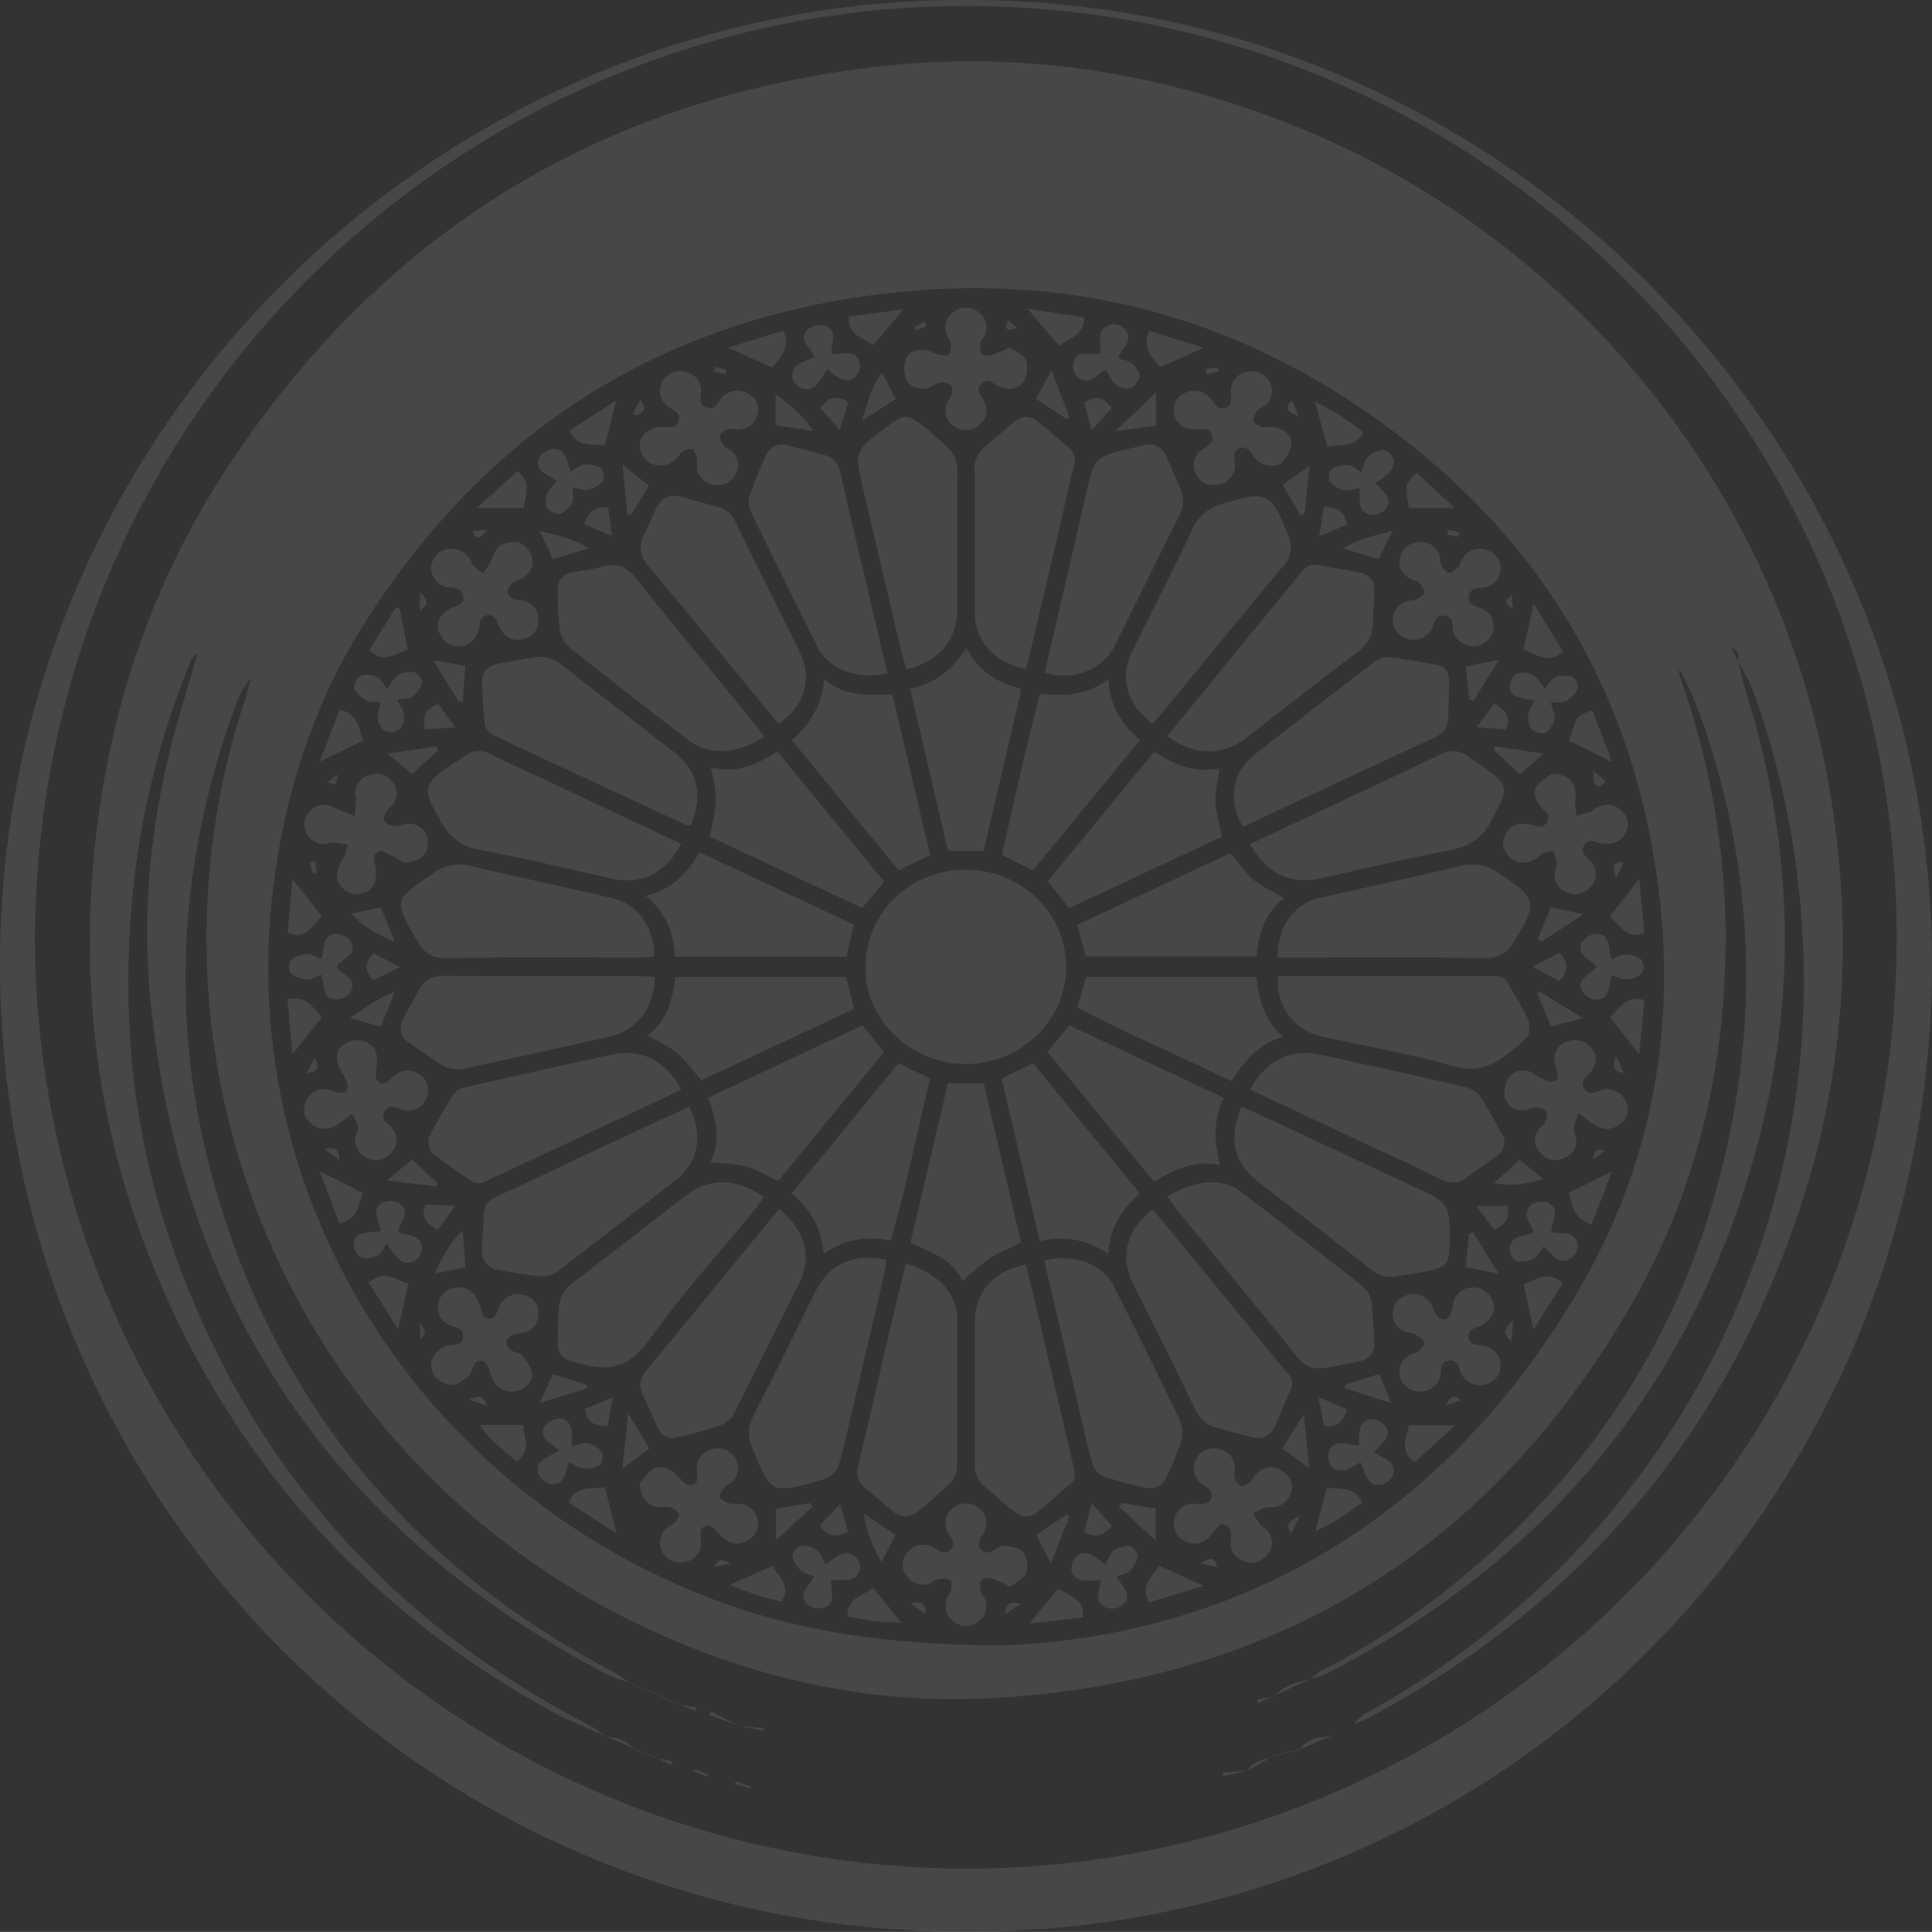 <svg xmlns="http://www.w3.org/2000/svg" xmlns:xlink="http://www.w3.org/1999/xlink" width="462.217" height="462.198" viewBox="0 0 462.217 462.198">
  <rect x="0" y="0" width="462.217" height="462.198" fill="#333333" stroke="none"/>
  <defs>
    <clipPath id="clip-path">
      <rect id="Rectangle_8" data-name="Rectangle 8" width="462.217" height="462.198" fill="#fff"/>
    </clipPath>
  </defs>
  <g id="Group_5398" data-name="Group 5398" opacity="0.1" style="mix-blend-mode: normal;isolation: isolate">
    <g id="Group_7" data-name="Group 7" clip-path="url(#clip-path)">
      <path id="Path_43" data-name="Path 43" d="M231.232,0C105.816-.5-.95,102.46.006,232.4c.924,125.95,101.3,229.637,230.71,229.8,131.7.161,230.433-105.914,231.491-229.548C463.3,104.749,358.346-.32,231.232,0M8.356,224.252C9.022,98.961,110.157,1.466,231.057,1.429S453.417,98.751,453.762,223.618c.351,126.509-102.256,223.023-221.82,223.433A223.07,223.07,0,0,1,8.356,224.252" transform="translate(0.002 0)" fill="#fff"/>
      <path id="Path_44" data-name="Path 44" d="M394.327,143.672a49.7,49.7,0,0,1,3.3,6.184,202.234,202.234,0,0,1,11.856,55.193c5.894,77.155-33.813,151.285-103.722,189.914a8.913,8.913,0,0,0-3.409,2.854c1.266-.528,2.587-.954,3.79-1.6,51.529-27.7,86.51-69.3,104.058-125.155,9.732-30.979,11.479-62.708,6.37-94.747A209.407,209.407,0,0,0,284.714,14.066C252.991,1.986,220.2-2.7,186.363,1.521,121.237,9.646,70.364,41.157,33.926,95.6,15.494,123.142,4.892,153.734,1.32,186.727c-3.678,33.986.257,67.042,12.749,98.867,18.766,47.806,50.946,83.99,95.823,108.866,4.38,2.428,9.106,4.235,13.675,6.325l-.084.1a25.366,25.366,0,0,0-3.309-2.44C71.168,373.117,37.206,334.6,19.288,282.371c-8.661-25.241-11.471-51.349-9.473-78.026a195.421,195.421,0,0,1,14.221-60.577,4.167,4.167,0,0,1,1.766-2.131c-1.594,5.405-3.238,10.8-4.775,16.217-6.206,21.857-8.769,44.246-6.531,66.761,7.283,73.261,43.9,127.01,109.1,161.221a47,47,0,0,0,5.88,2.182l-.075.09a48.4,48.4,0,0,0-4.271-2.844C77.3,360.048,45.064,321.727,30.074,269.752c-11.214-38.877-9.13-77.651,4.8-115.7a20.436,20.436,0,0,1,3.692-6.5c-.518,1.835-.973,3.692-1.566,5.5a181.917,181.917,0,0,0,93.026,220.3c27.623,13.5,56.917,20.12,87.542,18.152,66.355-4.261,116.826-35.285,150.47-92.739,16.774-28.646,23.912-60.061,23.268-93.179a188.56,188.56,0,0,0-10.71-57.9,5.4,5.4,0,0,1-.371-2.218c4.365,7.695,6.946,16.068,9.287,24.489a180.145,180.145,0,0,1,4.9,74.586c-7.375,51.16-31.919,92.4-73.086,123.693a178.723,178.723,0,0,1-26.844,16.89,15.873,15.873,0,0,0-2.51,2l-.082-.094A25.738,25.738,0,0,0,296,385.7c53.59-27.7,88.638-70.462,103.6-129.051,9.159-35.876,7.477-71.616-3.729-106.911-.636-2-.96-4.1-1.427-6.155q-.921-1.71-1.851-3.409a2.408,2.408,0,0,1,1.778,1.654,5.9,5.9,0,0,1-.039,1.849M219.064,378.951c-33.982.051-57.723-4.957-80.587-15.455C73.884,333.838,34.146,266.368,44.226,194.86c3.022-21.429,9.672-41.6,21.16-59.888,29.737-47.325,72.572-74.15,128.2-79.761,37.467-3.78,72.735,3.974,104.695,24.016,44.929,28.173,71.524,68.645,77.343,121.65,3.595,32.757-2.561,64.157-19.219,92.728C323.8,349.53,273.978,376.6,219.064,378.951" transform="translate(21.501 14.672)" fill="#fff"/>
      <path id="Path_45" data-name="Path 45" d="M0,4.055Q4.337,2.028,8.671,0l.084.1C5.446.551,2.422,1.613.1,4.161Z" transform="translate(304.717 401.699)" fill="#fff"/>
      <path id="Path_46" data-name="Path 46" d="M0,3.228Q3.933,1.613,7.864,0C4.857.208,1.888.546.106,3.338Z" transform="translate(310.687 415.357)" fill="#fff"/>
      <path id="Path_47" data-name="Path 47" d="M6.912,3.391.373,0Q.187.416,0,.836L6.92,3.4l-.008-.008" transform="translate(169.725 409.453)" fill="#fff"/>
      <path id="Path_48" data-name="Path 48" d="M6.771.106C4.457,1.2,1.454,1.015.014,3.737L0,3.756C2.208,2.5,4.414,1.242,6.639,0l.133.106" transform="translate(298.435 419.902)" fill="#fff"/>
      <path id="Path_49" data-name="Path 49" d="M6.836,3.018A9.193,9.193,0,0,0,0,.092L.08,0Q3.5,1.462,6.928,2.914l-.092.1" transform="translate(144.989 415.457)" fill="#fff"/>
      <path id="Path_50" data-name="Path 50" d="M6.843,3Q3.423,1.544,0,.09L.076,0Q3.5,1.453,6.93,2.9Z" transform="translate(150.908 402.69)" fill="#fff"/>
      <path id="Path_51" data-name="Path 51" d="M.006.006Q3,.618,5.988,1.231c.023-.206.045-.412.067-.62L0,0,.006.006" transform="translate(176.639 412.845)" fill="#fff"/>
      <path id="Path_52" data-name="Path 52" d="M5.929,0Q2.966.226,0,.455c.024.263.049.528.073.793L5.915.018,5.929,0" transform="translate(292.518 423.639)" fill="#fff"/>
      <path id="Path_53" data-name="Path 53" d="M3.931,1.248.526,0C.234.237.116.332,0,.428.126.522.243.667.385.705c1.152.31,2.31.6,3.466.9l.08-.355" transform="translate(175.735 426.231)" fill="#fff"/>
      <path id="Path_54" data-name="Path 54" d="M0,.559q1.6.605,3.205,1.213c.071-.188.143-.373.212-.561L.212,0C.141.186.071.373,0,.559" transform="translate(166.047 423.28)" fill="#fff"/>
      <path id="Path_55" data-name="Path 55" d="M.086,0,4.8,2.145l-.112.11Q2.344,1.176,0,.1L.086,0" transform="translate(157.75 405.593)" fill="#fff"/>
      <path id="Path_56" data-name="Path 56" d="M4.759,2.127Q2.382,1.111,0,.1L.09,0Q2.481,1.009,4.877,2.016Z" transform="translate(151.827 418.371)" fill="#fff"/>
      <path id="Path_57" data-name="Path 57" d="M5.719.124c-1.851.447-3.7.9-5.57,1.327L0,1.329Q2.78.644,5.6,0c.01.014.116.124.116.124" transform="translate(305.074 418.57)" fill="#fff"/>
      <path id="Path_58" data-name="Path 58" d="M.111,0Q2,.918,3.893,1.833c.1-.287.2-.575.3-.86Q2.1.535,0,.1C-.008.11.111,0,.111,0" transform="translate(156.594 420.387)" fill="#fff"/>
      <path id="Path_59" data-name="Path 59" d="M4.074.114,0,.834c.09.289.181.581.271.871Q2.118.851,3.972,0c.006.008.1.114.1.114" transform="translate(300.739 405.746)" fill="#fff"/>
      <path id="Path_60" data-name="Path 60" d="M.1,0Q1.988.807,3.87,1.617l.245-.86C2.747.536,1.377.314,0,.1-.008.112.1,0,.1,0" transform="translate(162.443 407.738)" fill="#fff"/>
      <path id="Path_61" data-name="Path 61" d="M23.85,0C11.466-.008.136,9.361,0,23.388c-.12,12.712,11.143,23.223,24.214,23.1,13.23-.122,23.955-10.69,23.814-23.461C47.884,10.113,37.2-.059,23.85,0" transform="translate(207.031 208.08)" fill="#fff"/>
      <path id="Path_62" data-name="Path 62" d="M.005,22.291H4.617c14.945,0,29.892-.106,44.835.084a7.255,7.255,0,0,0,7.069-3.894c5.764-9.3,5.476-10.513-3.7-16.413A10.933,10.933,0,0,0,43.7.348C32.5,3.024,21.236,5.442,10.008,8.013c-6.1,1.4-10.172,6.955-10,14.278" transform="translate(305.691 206.822)" fill="#fff"/>
      <path id="Path_63" data-name="Path 63" d="M11.571,60.433C19.729,58.3,23.68,53.327,23.689,45.7c.012-10.725-.086-21.449.061-32.17a7.9,7.9,0,0,0-2.934-6.779c-1.629-1.34-3.1-2.877-4.749-4.186-4.3-3.4-5.069-3.387-9.3-.175-7.7,5.85-7.707,5.852-5.5,15.257q4.5,19.2,9.024,38.394c.33,1.4.8,2.765,1.28,4.388" transform="translate(205.327 99.74)" fill="#fff"/>
      <path id="Path_64" data-name="Path 64" d="M60.621,22.061C60.68,15.031,56.5,9.39,50.51,8.024,39.268,5.459,27.995,3.03,16.779.357a10.562,10.562,0,0,0-9.108,1.76C-1.75,8.609-1.912,8.266,4.028,18.5c1.521,2.616,3.313,3.921,6.584,3.882,15.284-.179,30.571-.075,45.857-.09,1.287,0,2.573-.137,4.153-.226" transform="translate(95.935 206.818)" fill="#fff"/>
      <path id="Path_65" data-name="Path 65" d="M11.6,0C10.042,6.471,8.533,12.623,7.089,18.788c-2.263,9.67-4.367,19.38-6.8,29.005C-.369,50.4.045,52.179,2.045,53.8c2.147,1.743,4.19,3.615,6.347,5.344a4.543,4.543,0,0,0,6.253.022A98.311,98.311,0,0,0,22.628,52,6.3,6.3,0,0,0,23.853,48c.1-11.734.132-23.47.028-35.2C23.831,7.116,18.846,1.886,11.6,0" transform="translate(205.107 302.328)" fill="#fff"/>
      <path id="Path_66" data-name="Path 66" d="M0,54.544c6.7,2.11,13.789-.7,16.69-6.522,5.077-10.176,10.056-20.4,15.188-30.551,1.187-2.347,1.582-4.539.483-6.969-1.136-2.514-2.149-5.085-3.317-7.583A4.467,4.467,0,0,0,23.474.183c-.632.153-1.264.3-1.9.44C11.74,2.787,11.823,2.805,9.648,12.416,6.635,25.722,3.48,39,.4,52.289c-.175.754-.269,1.529-.4,2.255" transform="translate(250.034 106.391)" fill="#fff"/>
      <path id="Path_67" data-name="Path 67" d="M12.258,0C4.6,1.372.012,6.612,0,13.72c-.016,11.246.08,22.5.006,33.739a6.526,6.526,0,0,0,2.286,5.584c2.379,1.97,4.667,4.053,7.069,6a4.249,4.249,0,0,0,5.817.018c2.634-2.169,5.173-4.455,7.758-6.681,1.541-1.329.979-2.879.6-4.492-2.5-10.616-4.95-21.247-7.44-31.868C14.841,10.661,13.534,5.317,12.258,0" transform="translate(233.201 302.554)" fill="#fff"/>
      <path id="Path_68" data-name="Path 68" d="M6.306,0c-6.335,4.948-7.9,11.406-4.679,17.891C6.54,27.786,11.544,37.64,16.321,47.6c1.154,2.406,2.644,3.994,5.169,4.671,2.822.756,5.627,1.582,8.47,2.259,2.506.6,4.522-.161,5.619-2.628,1.317-2.965,2.51-5.986,3.851-8.94.985-2.171-.6-3.338-1.688-4.669Q26.942,25.072,16.1,11.887C12.906,8,9.7,4.123,6.306,0" transform="translate(269.455 289.275)" fill="#fff"/>
      <path id="Path_69" data-name="Path 69" d="M33.136,54.506c6.1-4.221,8.033-10.865,5-17.051C33.053,27.1,27.864,16.8,22.805,6.435a6.221,6.221,0,0,0-4.141-3.754C15.684,1.909,12.727,1.043,9.752.245,6.735-.564,4.729.663,3.511,3.42,2.659,5.351,1.9,7.333.922,9.194c-1.558,2.958-1.119,5.2,1.146,7.868,9.568,11.277,18.852,22.8,28.249,34.223.913,1.111,1.894,2.167,2.82,3.221" transform="translate(153.244 118.626)" fill="#fff"/>
      <path id="Path_70" data-name="Path 70" d="M12.364,60.24c2.722-11.516,5.379-22.715,8.013-33.921,1.113-4.74,2-9.542,3.334-14.221a4.359,4.359,0,0,0-1.568-5.109c-2.231-1.886-4.426-3.815-6.675-5.68-2.017-1.674-4.123-1.79-6.174-.065C6.935,3.229,4.651,5.3,2.278,7.268A6.508,6.508,0,0,0,0,12.844c.084,11.375,0,22.75.051,34.123C.082,53.65,4.865,58.933,12.364,60.24" transform="translate(233.158 99.782)" fill="#fff"/>
      <path id="Path_71" data-name="Path 71" d="M49.416,41.027C48.279,39.55,47.328,38.245,46.309,37,37.138,25.792,27.871,14.662,18.839,3.35,16.633.587,14.429-.63,10.957.318c-2.5.683-5.107.94-7.644,1.495A3.773,3.773,0,0,0,0,5.966a79.9,79.9,0,0,0,.51,9.726,7.659,7.659,0,0,0,2.653,4.322Q17.1,31.106,31.276,41.9c4.908,3.76,11.728,3.474,18.14-.875" transform="translate(133.449 135.182)" fill="#fff"/>
      <path id="Path_72" data-name="Path 72" d="M0,41.007c6.484,4.812,13.212,4.861,19.086.318,8.755-6.769,17.422-13.661,26.283-20.291,2.451-1.835,3.774-3.858,3.835-6.855.053-2.6.261-5.2.334-7.8a4.041,4.041,0,0,0-3.556-4.51C42.633,1.224,39.253.729,35.9.078,33.444-.4,32.412,1.4,31.2,2.878Q20.354,16.093,9.554,29.342,4.786,35.172,0,41.007" transform="translate(279.256 135.081)" fill="#fff"/>
      <path id="Path_73" data-name="Path 73" d="M33.183,54.714c-1.507-6.449-2.932-12.592-4.375-18.729-2.269-9.65-4.659-19.274-6.755-28.96-.563-2.61-1.8-4.015-4.231-4.643C14.992,1.65,12.179.855,9.339.172A4.187,4.187,0,0,0,4.107,2.658,93.519,93.519,0,0,0,.133,12.583a6.246,6.246,0,0,0,.689,4.1Q8.6,32.689,16.591,48.592c2.571,5.1,9.442,7.7,16.592,6.123" transform="translate(179.115 106.384)" fill="#fff"/>
      <path id="Path_74" data-name="Path 74" d="M32.976.522c-7.927-1.743-13.76.9-17.112,7.642-4.85,9.754-9.6,19.561-14.6,29.238-1.48,2.867-1.745,5.446-.336,8.292.575,1.162.954,2.42,1.474,3.611,2.669,6.1,4.017,6.743,10.531,5.079,8.082-2.063,8.084-2.061,10-10.217Q27.515,24.7,32.079,5.234c.365-1.558.6-3.144.9-4.712" transform="translate(179.157 300.935)" fill="#fff"/>
      <path id="Path_75" data-name="Path 75" d="M49.595,0c-6.588,3.044-13.21,6.074-19.8,9.161-8.68,4.064-17.3,8.251-26.026,12.209C1.54,22.379.464,23.675.437,26.1.411,28.7.068,31.285,0,33.88c-.071,2.779,1.183,4.7,4.051,5.191,3.517.605,7.036,1.3,10.582,1.556a6.52,6.52,0,0,0,3.886-1.56Q32.676,28.274,46.7,17.3c5.122-4.008,6.292-10.857,2.9-17.3" transform="translate(115.286 264.775)" fill="#fff"/>
      <path id="Path_76" data-name="Path 76" d="M49.306,3.546C42.83-1.13,36.2-1.132,30.525,3.246,21.65,10.095,12.852,17.043,3.9,23.786A8.288,8.288,0,0,0,.2,30.732c-.037,2.6-.145,5.2-.2,7.793a3.886,3.886,0,0,0,3.27,4.2c.469.12.915.332,1.38.473,6.859,2.045,12.223,1.574,17.074-5.277,7.68-10.845,16.7-20.742,25.139-31.05.805-.985,1.509-2.053,2.441-3.329" transform="translate(133.435 282.865)" fill="#fff"/>
      <path id="Path_77" data-name="Path 77" d="M0,3.454C1.005,4.816,1.8,6,2.7,7.1c9.377,11.452,18.86,22.823,28.092,34.39,2.014,2.526,4.1,3.421,7.1,2.846,2.551-.491,5.124-.877,7.664-1.413s4.08-2.039,3.937-4.765c-.175-3.4-.326-6.822-.8-10.19a5.418,5.418,0,0,0-1.99-3.087C36.987,17.229,27.25,9.614,17.418,2.125,13.128-1.141,6.074-.6,0,3.454" transform="translate(279.309 282.872)" fill="#fff"/>
      <path id="Path_78" data-name="Path 78" d="M1.74,0c-3.258,7.417-1.9,13.383,3.754,17.781,8.979,6.985,18.038,13.869,26.95,20.939a7.719,7.719,0,0,0,6.736,1.77c2.545-.493,5.162-.675,7.666-1.317,4.055-1.04,4.437-1.66,4.608-5.654.014-.324.01-.65.012-.975.088-9.424.084-9.413-8.463-13.408Q24.469,10.473,5.944,1.79C4.643,1.183,3.3.661,1.74,0" transform="translate(295.307 264.8)" fill="#fff"/>
      <path id="Path_79" data-name="Path 79" d="M0,22.221c3.882,7.124,9.815,9.819,16.862,8.227,10.3-2.328,20.576-4.789,30.944-6.765,4.526-.862,7.656-2.738,9.795-6.875C62,8.292,62.543,8.579,54.479,2.86c-.8-.565-1.666-1.026-2.436-1.617-2.2-1.688-4.322-1.515-6.792-.33C33.385,6.6,21.445,12.137,9.532,17.73,6.465,19.169,3.4,20.619,0,22.221" transform="translate(299.086 179.708)" fill="#fff"/>
      <path id="Path_80" data-name="Path 80" d="M2.188,40.562C7.44,38.1,12.715,35.608,18,33.143,27.864,28.541,37.707,23.9,47.62,19.4c2.343-1.064,3.674-2.469,3.676-5.107,0-2.761.157-5.523.22-8.284.053-2.216-.832-3.843-3.138-4.253C44.55,1.077,40.715.337,36.849.009a6.462,6.462,0,0,0-3.882,1.582Q18.822,12.4,4.816,23.393C-.473,27.567-1.492,34.385,2.188,40.562" transform="translate(295.195 157.256)" fill="#fff"/>
      <path id="Path_81" data-name="Path 81" d="M33.249,0C31.192,2.5,29.341,4.742,27.5,6.991,18.938,17.42,10.44,27.9,1.781,38.243c-1.8,2.151-2.388,4.023-1.054,6.567,1.278,2.436,2.257,5.028,3.446,7.513a3.942,3.942,0,0,0,4.818,2.341,105.619,105.619,0,0,0,10.741-3.087,6.276,6.276,0,0,0,2.914-2.991q7.93-15.649,15.634-31.415C41.122,11.359,39.346,5.1,33.249,0" transform="translate(153.178 289.189)" fill="#fff"/>
      <path id="Path_82" data-name="Path 82" d="M0,.56Q4.171,18.335,8.345,36.12c1.005,4.271,1.906,8.574,3.109,12.79A5.125,5.125,0,0,0,13.9,52.078a90.978,90.978,0,0,0,10.3,2.838c2.392.565,4.133-.516,5.111-2.714a65.485,65.485,0,0,0,3.513-8.549,7.819,7.819,0,0,0-.463-5.081Q24.668,22.519,16.609,6.644C13.893,1.279,7-1.2,0,.56" transform="translate(249.822 301.02)" fill="#fff"/>
      <path id="Path_83" data-name="Path 83" d="M60.52,8.829c-3.452-6.808-9.5-9.929-16.3-8.482C32.467,2.853,20.745,5.518,9.026,8.185a4.885,4.885,0,0,0-2.9,1.543A94.4,94.4,0,0,0,.148,20.3a4.187,4.187,0,0,0,1.026,3.815,95.975,95.975,0,0,0,9.53,6.722,3.322,3.322,0,0,0,2.712,0C29.021,23.6,44.594,16.29,60.52,8.829" transform="translate(102.454 251.905)" fill="#fff"/>
      <path id="Path_84" data-name="Path 84" d="M6.334,54.368c.928-1.032,1.919-2.055,2.822-3.154,9.5-11.542,18.917-23.149,28.524-34.6A6.124,6.124,0,0,0,38.87,9.635c-4.1-10.716-5.111-11.163-16.058-7.727a10.426,10.426,0,0,0-6.951,6.029C11.227,17.778,6.218,27.44,1.418,37.2-1.6,43.348.276,50.009,6.334,54.368" transform="translate(269.386 118.742)" fill="#fff"/>
      <path id="Path_85" data-name="Path 85" d="M60.781.291c-1.688-.077-3.128-.2-4.569-.2C41.085.077,25.959.185,10.836,0,7.652-.038,5.58.837,4.188,3.649,3.107,5.83,1.8,7.9.7,10.071c-1.158,2.3-.991,4.4,1.331,5.974,2.818,1.914,5.527,4.029,8.5,5.666a7.258,7.258,0,0,0,4.626.491c11.6-2.455,23.174-5.032,34.739-7.658,6.565-1.49,10.633-6.7,10.886-14.254" transform="translate(95.899 233.445)" fill="#fff"/>
      <path id="Path_86" data-name="Path 86" d="M60.539,22.182c-9.7-4.563-19.092-8.981-28.483-13.4-5.585-2.624-11.22-5.144-16.737-7.9-2.473-1.236-4.606-1.248-6.781.428-.64.5-1.346.907-2.027,1.354-8,5.244-8.1,6.29-3.166,14.676a12.214,12.214,0,0,0,9.085,6.3c10.523,1.994,20.95,4.5,31.4,6.857,7.05,1.59,13.073-1.207,16.707-8.317" transform="translate(102.421 179.688)" fill="#fff"/>
      <path id="Path_87" data-name="Path 87" d="M49.876,40.3c3.091-6.942,1.7-13.094-3.919-17.473C37.114,15.933,28.192,9.143,19.4,2.18A8.489,8.489,0,0,0,12.232.146c-2.716.491-5.44.928-8.154,1.421C1.515,2.032-.073,3.5,0,6.193.1,9.6.257,13.011.688,16.383a3.868,3.868,0,0,0,2.049,2.4q23.136,10.872,46.35,21.571c.128.059.32-.018.789-.057" transform="translate(115.355 157.134)" fill="#fff"/>
      <path id="Path_88" data-name="Path 88" d="M0,8.794c8.276,3.892,16.2,7.63,24.138,11.35,7.065,3.313,14.211,6.469,21.174,9.984,2.561,1.291,4.512,1.17,6.679-.489,2.318-1.776,4.771-3.374,7.112-5.126a3.637,3.637,0,0,0,1.038-5.169c-1.662-2.981-3.217-6.035-5.124-8.851a6.257,6.257,0,0,0-3.5-2.3C39.8,5.482,28.063,2.836,16.3.344,9.481-1.1,3.429,2.047,0,8.794" transform="translate(299.135 251.904)" fill="#fff"/>
      <path id="Path_89" data-name="Path 89" d="M.074.005A13.123,13.123,0,0,0,10.566,14.471c10.447,2.355,21.066,4.09,31.327,7.065C49.882,23.85,54.41,19.154,59.356,14.9c.848-.732,1.032-3.172.5-4.38-1.354-3.1-3.305-5.937-4.965-8.908C53.9-.166,52.259,0,50.636.005q-8.285,0-16.57,0L4.822.005H.074" transform="translate(305.777 233.52)" fill="#fff"/>
      <path id="Path_90" data-name="Path 90" d="M48.036,24.96c.648-2.822,1.154-5.026,1.758-7.658C37.566,11.571,25.407,5.868,12.89,0,9.991,4.983,6.408,8.89,0,10.386c4.836,4.041,6.7,8.932,7,14.574Z" transform="translate(154.484 203.903)" fill="#fff"/>
      <path id="Path_91" data-name="Path 91" d="M36.618,0,0,17.149c.685,2.653,1.285,4.977,1.951,7.564H42.819c.593-5.24,1.823-10.278,6.669-13.942C46.733,9.173,44.2,8.115,42.2,6.427,40.14,4.685,38.6,2.33,36.618,0" transform="translate(257.762 204.086)" fill="#fff"/>
      <path id="Path_92" data-name="Path 92" d="M9.049,48.505h8.516c2.993-12.788,5.98-25.543,9.075-38.761C20.772,8.343,16.415,5.434,13.432,0,10.115,5.22,5.966,8.374,0,9.752,3.046,22.795,6.017,35.523,9.049,48.505" transform="translate(217.753 155.065)" fill="#fff"/>
      <path id="Path_93" data-name="Path 93" d="M33.052,14.541C28.481,10.667,25.825,6.327,25.447,0,20.354,3.855,15.073,4.1,9.1,3.484,5.782,16.252,2.9,28.979,0,42.019c2.428,1.229,4.685,2.371,7.405,3.745,8.447-10.284,16.855-20.521,25.647-31.223" transform="translate(239.701 162.495)" fill="#fff"/>
      <path id="Path_94" data-name="Path 94" d="M.257,3.77C1.9,11.271,1.9,11.271,0,20.377L36.439,37.45c1.813-2.143,3.364-3.978,5.305-6.276C33.256,20.831,24.76,10.476,16.162,0,11.214,3.209,6.4,5.413.257,3.77" transform="translate(169.808 179.783)" fill="#fff"/>
      <path id="Path_95" data-name="Path 95" d="M26.475,38.123C23.484,25.331,20.536,12.727,17.559,0H8.981C6.019,12.619,3.032,25.337,0,38.249c5.256,2.19,10.358,4.108,12.488,9.161a70.214,70.214,0,0,1,6.394-5.485c2.124-1.429,4.6-2.337,7.593-3.8" transform="translate(217.802 259.171)" fill="#fff"/>
      <path id="Path_96" data-name="Path 96" d="M0,31.16c4.514,3.866,7.142,8.235,7.627,14.5a19.219,19.219,0,0,1,16.079-3.189c3.707-12.943,6.264-25.9,9.408-38.808L25.568,0C17.082,10.343,8.757,20.489,0,31.16" transform="translate(189.41 254.363)" fill="#fff"/>
      <path id="Path_97" data-name="Path 97" d="M25.519,45.755c2.622-1.258,4.92-2.359,7.566-3.627-3-12.763-5.956-25.362-9.022-38.417C18.5,3.78,12.869,4.4,7.744,0A21.09,21.09,0,0,1,0,14.613L25.519,45.755" transform="translate(189.443 162.45)" fill="#fff"/>
      <path id="Path_98" data-name="Path 98" d="M49.247,14.4C44.6,10.4,43.461,5.326,42.815,0H2.1C1.472,2.208.82,4.494,0,7.36,11.815,13.573,24.2,18.772,36.841,24.94c3.03-4.571,6.382-8.953,12.407-10.543" transform="translate(257.739 233.707)" fill="#fff"/>
      <path id="Path_99" data-name="Path 99" d="M5.238,0C3.4,2.22,1.864,4.082,0,6.335,8.425,16.617,16.825,26.87,25.488,37.44c4.793-2.942,9.605-5.25,15.8-4.037-1.441-5.617-1.753-10.68.926-16.032L5.238,0" transform="translate(250.607 245.312)" fill="#fff"/>
      <path id="Path_100" data-name="Path 100" d="M16.811,37.21c8.408-10.233,16.76-20.4,25.29-30.783L36.973,0,0,17.3c2.037,5.16,3.115,10.213.563,15.5,3.093.324,5.866.292,8.449.975,2.475.654,4.753,2.051,7.8,3.431" transform="translate(169.384 245.302)" fill="#fff"/>
      <path id="Path_101" data-name="Path 101" d="M25.523,0C17,10.374,8.58,20.611,0,31.05c1.711,2.131,3.295,4.1,5.154,6.418l36.557-17.11c-.6-2.975-1.454-5.613-1.57-8.286-.11-2.5.567-5.036.952-7.988-5.782.985-10.7-.738-15.571-4.084" transform="translate(250.658 179.791)" fill="#fff"/>
      <path id="Path_102" data-name="Path 102" d="M49.469,7.636,47.6,0H6.714C6.066,5.309,4.885,10.376,0,13.989c2.667,1.541,5.2,2.6,7.2,4.276,2.072,1.733,3.639,4.074,5.711,6.477L49.469,7.636" transform="translate(154.863 233.725)" fill="#fff"/>
      <path id="Path_103" data-name="Path 103" d="M9.122,42.558c6.227-1.458,11.187-.283,16.421,2.95.343-6.161,3.142-10.582,7.536-14.368C24.462,20.638,16.123,10.472,7.534,0,5.05,1.207,2.769,2.314,0,3.658c3.013,12.851,6.007,25.608,9.122,38.9" transform="translate(239.624 254.377)" fill="#fff"/>
      <path id="Path_104" data-name="Path 104" d="M0,8.455c.051,3.242,1.811,5.234,4.237,5.6.948.141,2-.2,2.9.049a3.732,3.732,0,0,1,2.143,1.531c.23.418-.351,1.484-.826,2.041-.506.589-1.393.836-1.978,1.378a4.606,4.606,0,0,0-1.107,5.729,4.783,4.783,0,0,0,4.908,2.51,4.732,4.732,0,0,0,4.337-3.98c.328-1.749-1.095-4.463,1.619-4.865,1.1-.163,2.522,1.994,3.827,3.056A4.72,4.72,0,0,0,25.916,22a4.359,4.359,0,0,0,2.239-4.963,4.679,4.679,0,0,0-4.5-3.776c-.638-.065-1.36.214-1.929.01a5.631,5.631,0,0,1-2.642-1.523c-.249-.334.612-1.635,1.152-2.359.363-.487,1.109-.667,1.582-1.095a4.413,4.413,0,0,0,1.05-5.733A4.514,4.514,0,0,0,17.989.065a4.824,4.824,0,0,0-4.322,4.013c-.355,1.731,1.15,4.469-1.633,4.828-1.119.145-2.489-2.053-3.823-3.083C6.549,4.543,4.579,3.962,2.8,5.261A16.045,16.045,0,0,0,0,8.455" transform="translate(153.073 346.481)" fill="#fff"/>
      <path id="Path_105" data-name="Path 105" d="M24.159,20.317a4.464,4.464,0,0,0-3.066-4.494c-1.338-.549-3.048-.791-2.926-2.7.12-1.878,1.672-2.118,3.205-2.265A4.617,4.617,0,0,0,25.8,6.465c.269-2.018-1.393-4.049-3.521-4.655-2.53-.72-4.52.19-6,2.775C16.04,5,16.022,5.611,15.7,5.9c-.663.6-1.507,1.482-2.2,1.419s-1.458-1.05-1.876-1.806c-.369-.665-.167-1.623-.449-2.363A4.619,4.619,0,0,0,6.227.008,4.519,4.519,0,0,0,1.853,3.284C1.089,5.6,2,7.425,3.994,8.691c.677.428,1.617.5,2.188,1.017.634.569,1.441,1.529,1.335,2.184-.112.7-1.121,1.4-1.894,1.8-.679.357-1.623.173-2.357.465A4.629,4.629,0,0,0,0,18.562,4.521,4.521,0,0,0,3.2,23a4.831,4.831,0,0,0,5.674-1.582c1.187-1.315.811-4.31,3.643-3.813,2.449.43,1.45,2.928,2.171,4.416a5.1,5.1,0,0,0,5.66,2.748,4.817,4.817,0,0,0,3.811-4.451" transform="translate(333.211 129.706)" fill="#fff"/>
      <path id="Path_106" data-name="Path 106" d="M18.782.006a4.819,4.819,0,0,0-4.327,3.725,10.473,10.473,0,0,1-.671,2.793c-.822,1.362-2.122,1.588-3.166.249C9.835,5.768,9.517,4.4,8.724,3.4A4.667,4.667,0,0,0,2.995,2.039,4.332,4.332,0,0,0,.018,6.6a4.411,4.411,0,0,0,3.5,4.176A6.446,6.446,0,0,1,5.4,11.2c.838.561,1.847,1.252,2.131,2.1.161.487-.891,1.5-1.558,2.092-.451.4-1.219.42-1.78.728a4.405,4.405,0,0,0-2.414,5.305,4.588,4.588,0,0,0,4.269,3.462,4.749,4.749,0,0,0,5.093-2.971c.683-1.507-.212-3.988,2.218-4.38,2.528-.406,2.333,2.214,3.279,3.554a5.018,5.018,0,0,0,5.984,1.98A4.52,4.52,0,0,0,25.787,18.6c-.049-2.361-1.454-3.837-3.682-4.608-1.4-.485-3.627.271-3.915-2.031-.279-2.237,1.91-2.228,3.223-3.009C23.83,7.523,24.7,5.513,23.95,3.28A5.253,5.253,0,0,0,18.782.006" transform="translate(333.203 307.998)" fill="#fff"/>
      <path id="Path_107" data-name="Path 107" d="M11.159,18.057c2.522.449,2.681,1.9,2.447,3.721a4.519,4.519,0,0,0,3.344,5.26c2.324.809,4.176-.063,5.6-1.866a4.319,4.319,0,0,0-.477-5.793c-.434-.469-1.132-.71-1.517-1.2A29.531,29.531,0,0,1,18.88,15.52c1.074-.485,2.131-1.024,3.234-1.429a5.969,5.969,0,0,1,1.456-.014,4.8,4.8,0,0,0,4.52-3.821c.591-2.176-.538-3.794-2.328-4.912a4.711,4.711,0,0,0-5.882.542c-.728.6-1.081,1.649-1.794,2.283-.536.477-1.6,1.044-2.023.816a3.923,3.923,0,0,1-1.615-2.131c-.228-.705.265-1.615.155-2.394A4.9,4.9,0,0,0,10.571.112,4.8,4.8,0,0,0,5.256,2.655,4.574,4.574,0,0,0,6.5,8.394c.612.528,1.5.812,1.945,1.433a2.77,2.77,0,0,1,.493,2.18,2.685,2.685,0,0,1-1.809,1.231c-.932.2-1.963-.1-2.916.043A4.466,4.466,0,0,0,.128,16.909a4.413,4.413,0,0,0,2.1,5.04A4.616,4.616,0,0,0,8.1,21.484a34.683,34.683,0,0,0,3.06-3.427" transform="translate(280.867 346.504)" fill="#fff"/>
      <path id="Path_108" data-name="Path 108" d="M25.812,19.963c1.395-1.182,3.291-2.049,3.8-3.429a5.666,5.666,0,0,0-.742-4.846c-.942-1.093-3.079-1.419-4.732-1.541-.971-.071-1.978,1.04-3.042,1.387a1.979,1.979,0,0,1-2.653-2.638c.287-.913.983-1.69,1.321-2.593a4.338,4.338,0,0,0-1.562-5.2A4.8,4.8,0,0,0,12.333.914a4.692,4.692,0,0,0-1.894,5.142c.336,1.735,3.011,3.287.814,5.185-1.821,1.572-3.2-.72-4.816-1.134a4.839,4.839,0,0,0-5.56,2A4.109,4.109,0,0,0,.83,17.117a4.737,4.737,0,0,0,5.505,2.108c.763-.21,1.4-.952,2.159-1.066a4.84,4.84,0,0,1,2.971.267c.41.243.243,1.69.1,2.555-.1.6-.707,1.1-.911,1.7-.752,2.22-.416,4.214,1.6,5.619a4.7,4.7,0,0,0,5.894-.075A4.337,4.337,0,0,0,19.627,22.6c-.251-.593-.85-1.1-.932-1.692-.12-.869-.239-2.084.239-2.587a3.03,3.03,0,0,1,2.551-.336,32.229,32.229,0,0,1,4.328,1.976" transform="translate(215.913 359.681)" fill="#fff"/>
      <path id="Path_109" data-name="Path 109" d="M23.808,21.164c3.527.094,5.538-1.639,5.741-4.259a4.481,4.481,0,0,0-4.7-5c-1.109,0-2.229.616-3.324.563a3.606,3.606,0,0,1-2.369-1.144c-.31-.375.031-1.494.359-2.133A17.115,17.115,0,0,1,21.1,7.359,4.2,4.2,0,0,0,20.77,1.6c-1.615-1.79-3.682-1.943-5.8-1.117-2.07.807-2.8,2.555-2.8,4.663,0,.312.241.632.22.938-.09,1.335-.234,2.669-.359,4-1.256-.481-2.522-.936-3.76-1.456a19.19,19.19,0,0,0-2.163-1.07,4.862,4.862,0,0,0-6.08,4.033A4.757,4.757,0,0,0,4.6,16.819c.779.037,1.586-.432,2.363-.387a28.546,28.546,0,0,1,3.46.6,14.2,14.2,0,0,1-1.174,3.336c-2.106,3.168-1.943,5.884.661,7.556,2.292,1.472,5.554.932,6.755-1.521a7.743,7.743,0,0,0,.308-4.571c-.271-1.4-.656-2.753.865-3.266.779-.263,1.961.44,2.881.877,1.27.606,2.465,1.37,3.093,1.727" transform="translate(72.807 185.147)" fill="#fff"/>
      <path id="Path_110" data-name="Path 110" d="M5.787,23.331A18.48,18.48,0,0,0,8.98,21.209c1.262-1.183.9-4.514,3.619-3.507,1.117.414,1.46,2.9,2.175,4.437a4.955,4.955,0,0,0,5.709,2.616c2.006-.62,3.762-1.966,3.619-4.063-.1-1.537-1.325-3.111-2.355-4.428-.52-.667-1.8-.677-2.591-1.209-1.666-1.123-1.439-2.969.436-3.721a15.825,15.825,0,0,1,2.373-.5,4.291,4.291,0,0,0,3.66-4.494A4.191,4.191,0,0,0,22.5,1.921,4.976,4.976,0,0,0,16.809,3.6c-1.146,1.368-.913,4.53-3.56,3.741-1.058-.314-1.413-2.881-2.159-4.388A4.756,4.756,0,0,0,5.954.047,4.475,4.475,0,0,0,1.791,3.587,4.513,4.513,0,0,0,4.221,8.9c1.309.756,3.591.64,3.442,2.846-.175,2.636-2.726,1.682-4.212,2.316C1.028,15.1-.3,17.058.058,19.335c.363,2.312,2.336,3.945,5.729,4" transform="translate(103.154 308.008)" fill="#fff"/>
      <path id="Path_111" data-name="Path 111" d="M4.962,22.554c2.2.045,3.535-1.17,4.791-2.848a3.663,3.663,0,0,1,2.793-1.074c.434.022.9,1.45,1.144,2.3a12.618,12.618,0,0,1-.023,1.937,4.6,4.6,0,0,0,4,4.29,4.752,4.752,0,0,0,5.309-2.567,4.541,4.541,0,0,0-1.3-5.717c-.5-.412-1.262-.6-1.59-1.1-.479-.732-1.1-1.8-.875-2.451.234-.683,1.338-1.248,2.171-1.492.724-.214,1.615.239,2.4.143,2.086-.255,3.748-1.248,4.318-3.391a4.245,4.245,0,0,0-1.976-5.071,5.158,5.158,0,0,0-5.956.22c-1.476,1-1.811,4.033-4.428,2.9C13.54,7.684,15,5.425,14.592,3.8A4.707,4.707,0,0,0,10.557.079,4.847,4.847,0,0,0,5.278,2.744,4.4,4.4,0,0,0,6.334,8.092c.118.11.249.21.377.31,1.238.944,3.27,1.533,2.534,3.617-.72,2.037-2.677,1.238-4.241,1.335-3.166.2-5.126,2.145-5,4.8a4.8,4.8,0,0,0,4.957,4.4" transform="translate(153.074 88.792)" fill="#fff"/>
      <path id="Path_112" data-name="Path 112" d="M17.8,17.4a32.54,32.54,0,0,0,4.3,3.15,4.872,4.872,0,0,0,5.864-.777,4.167,4.167,0,0,0,1-5.3,4.892,4.892,0,0,0-5.26-2.673c-1.49.133-3.152,1.806-4.459-.031-1.5-2.1.7-3.107,1.66-4.473a4.387,4.387,0,0,0-.045-5.44A5.308,5.308,0,0,0,14.679.435a4.284,4.284,0,0,0-2.667,4.71,5,5,0,0,0,.3,1.423c.524,1.284.913,2.812-.626,3.315-.9.3-2.226-.544-3.307-1-.734-.31-1.327-.95-2.061-1.258A4.173,4.173,0,0,0,1.08,9,6.493,6.493,0,0,0,.062,13.4a4.042,4.042,0,0,0,4.257,3.3c1.095.016,2.2-.6,3.3-.587a3.194,3.194,0,0,1,2.416.922c.357.606-.018,1.768-.324,2.593-.208.559-.893.922-1.289,1.431A4.225,4.225,0,0,0,8.5,26.842a4.7,4.7,0,0,0,5.721,1.407,4.395,4.395,0,0,0,2.871-5.071c-.1-.8-.644-1.6-.555-2.343A17.243,17.243,0,0,1,17.8,17.4" transform="translate(359.921 248.866)" fill="#fff"/>
      <path id="Path_113" data-name="Path 113" d="M19.242.009c-3.211-.145-5.246,1.5-5.611,4.2-.13.952.155,1.968-.016,2.905a1.986,1.986,0,0,1-3.336,1.234C9.545,7.74,9.136,6.758,8.43,6.1a5.2,5.2,0,0,0-6.3-.665A4.39,4.39,0,0,0,.167,10.525C.744,13,2.648,13.794,4.9,13.973c.8.063,1.641-.3,2.414-.175a2.1,2.1,0,0,1,1.17,3.674,20.531,20.531,0,0,1-1.982,1.4,4.534,4.534,0,0,0-1.2,5.741c.893,2.016,2.714,2.738,4.836,2.551a4.673,4.673,0,0,0,4.386-3.931c.208-.907-.19-1.937-.1-2.891.183-1.961,2.012-2.763,3.466-1.5.718.626,1.095,1.631,1.788,2.294,1.694,1.617,4.661,2.078,6.241.542a7.38,7.38,0,0,0,2.151-4.5c.1-2.21-2.078-3.664-4.82-3.88-.642-.051-1.362.263-1.931.071-.85-.285-2.012-.714-2.271-1.378-.247-.636.34-1.764.846-2.473.445-.624,1.342-.9,1.937-1.448a4.155,4.155,0,0,0,1.309-4.844,4.608,4.608,0,0,0-3.9-3.217" transform="translate(280.867 88.836)" fill="#fff"/>
      <path id="Path_114" data-name="Path 114" d="M11.686,0A15.907,15.907,0,0,0,8.373,2.52c-1.323,1.545-.779,3.336.316,4.944.844,1.244,2.922,2.057,1.817,4.051-1.132,2.043-2.846.659-4.345.475-2.883-.351-4.636.5-5.678,2.659-1,2.076-.361,3.817,1.14,5.291,1.7,1.67,4.345,1.651,6.692.057.4-.269.661-.816,1.081-.96.83-.287,2.212-.8,2.5-.475a5.257,5.257,0,0,1,.885,2.873,17.1,17.1,0,0,1-.446,2.363,4.325,4.325,0,0,0,3,4.539,4.666,4.666,0,0,0,5.695-1.492,4.247,4.247,0,0,0,.3-5.4,4.215,4.215,0,0,0-.61-.758c-1.085-1.038-2.259-2.161-1.26-3.754,1.048-1.674,2.53-.632,3.925-.351,2.82.569,5.114-.538,6.062-2.773a4.277,4.277,0,0,0-1.38-5.238c-1.78-1.568-3.994-1.584-6.3-.149-.273.171-.471.506-.758.6-1.113.365-2.247.663-3.372.985a14.761,14.761,0,0,1-.4-3.5c.5-4.047-1.04-6.392-5.546-6.5" transform="translate(359.605 185.159)" fill="#fff"/>
      <path id="Path_115" data-name="Path 115" d="M11.429,17.528c.634,1.291,1.344,2.161,1.444,3.1.1.9-.581,1.851-.671,2.8a4.807,4.807,0,0,0,3.258,4.906,4.809,4.809,0,0,0,5.654-1.7,4.392,4.392,0,0,0,.108-5.425c-.838-1.358-3.409-2.141-1.843-4.382,1.285-1.837,2.932-.387,4.439-.167,2.308.336,4.269-.351,5.311-2.512a4.467,4.467,0,0,0-.834-5.4,4.78,4.78,0,0,0-6.239-.612,3.82,3.82,0,0,0-.773.589C20.231,9.788,19,11.1,17.611,9.776c-.628-.6-.473-2.273-.3-3.4.44-2.956-.167-4.783-2.222-5.833a5.585,5.585,0,0,0-6.3,1.044C7.3,3.31,7.586,5.57,9.329,8.2c.624.946,1.3,2.388,1,3.293-.512,1.568-2.033,1.117-3.305.6a5.255,5.255,0,0,0-1.425-.3A4.6,4.6,0,0,0,.446,14.6a4.287,4.287,0,0,0,1.191,5.3,4.984,4.984,0,0,0,5.909.555,30.914,30.914,0,0,0,3.884-2.922" transform="translate(72.756 248.881)" fill="#fff"/>
      <path id="Path_116" data-name="Path 116" d="M20.051,0c-3.444.022-4.585,1.2-5.688,4.471a13.7,13.7,0,0,1-1.972,2.985c-.885-.779-2.137-1.395-2.575-2.373A5.241,5.241,0,0,0,6,1.7,4.949,4.949,0,0,0,.192,4.938,4.67,4.67,0,0,0,3.41,10.684a3.515,3.515,0,0,0,.954.171c1.525.086,3.111.306,3.334,2.137.234,1.921-1.523,2.141-2.814,2.785-2.691,1.344-3.6,3.028-3.111,5.35a5.026,5.026,0,0,0,4.53,3.79c2.5.143,4.357-1.348,5.175-4.206a17.693,17.693,0,0,1,.314-1.906,2.064,2.064,0,0,1,3.539-.55c.671.889.9,2.11,1.562,3.009a4.652,4.652,0,0,0,5.6,1.784,4.344,4.344,0,0,0,3.177-4.406c.035-2.459-1.323-3.927-3.56-4.63-.762-.241-1.686-.067-2.375-.408-.65-.322-1.541-1.1-1.511-1.629a3.622,3.622,0,0,1,1.3-2.247c.716-.6,1.839-.693,2.6-1.256,1.688-1.242,2.687-2.922,1.9-5.067-.8-2.175-2.39-3.429-3.98-3.4" transform="translate(103.136 129.695)" fill="#fff"/>
      <path id="Path_117" data-name="Path 117" d="M25.222,9.553a31.414,31.414,0,0,1-4.08,1.727,3.246,3.246,0,0,1-2.565-.2c-.5-.473-.453-1.694-.365-2.561.059-.589.644-1.109.924-1.694a4.321,4.321,0,0,0-1.3-5.668A4.725,4.725,0,0,0,11.943.913C9.916,2.2,9.37,4.4,10.363,6.946c.173.447.712.822.728,1.244a5.7,5.7,0,0,1-.336,2.981c-.247.4-1.7.245-2.553.057-1.085-.237-2.08-.973-3.162-1.111C2.947,9.847.927,10.493.27,12.608a6.856,6.856,0,0,0,.253,4.541c.893,1.923,2.905,2.561,5,2.074,1.081-.251,2.031-1.109,3.109-1.3a3.5,3.5,0,0,1,2.555.626c.394.322.3,1.488.116,2.2-.2.759-.871,1.382-1.13,2.137A4.489,4.489,0,0,0,12,28.435a4.923,4.923,0,0,0,5.927-.334,4.347,4.347,0,0,0,1.391-5.264c-.538-1.433-2.42-2.738-1.046-4.386,1.641-1.967,3.2-.01,4.761.546,2.228.793,4.483.5,5.631-1.513a6.267,6.267,0,0,0,.41-4.944c-.585-1.325-2.547-2.043-3.847-2.987" transform="translate(216.343 73.596)" fill="#fff"/>
      <path id="Path_118" data-name="Path 118" d="M8.373,10.51c2.12,1.849,4.129,3.747,6.622,1.923a3.9,3.9,0,0,0,1.066-3.4C15.081,5.458,11.827,7.23,9.319,6.85c-.061-2.53,1.815-5.67-1.8-6.743a4.522,4.522,0,0,0-3.857.985C1.311,3.686,4.4,5.384,5.315,7.67A26.358,26.358,0,0,0,1.4,9.436a3.108,3.108,0,0,0-.6,4.689,3.273,3.273,0,0,0,4.759.4A29.926,29.926,0,0,0,8.373,10.51" transform="translate(189.57 77.771)" fill="#fff"/>
      <path id="Path_119" data-name="Path 119" d="M11.109,7.925c1.217-2.114,4.349-3.46,2.616-6.29A4.312,4.312,0,0,0,10.1.035C6.942.671,7.463,3.58,7.4,6.388c-1.278-.224-2.3-.408-3.325-.579C2.254,5.505.715,6.1.136,7.835a4.127,4.127,0,0,0,.447,3.111c1.019,1.6,2.716,1.58,4.343.891a31.561,31.561,0,0,0,2.781-1.517c1.4,2.133,1.221,5.978,5.03,5.37A4.116,4.116,0,0,0,15.5,13.377c1.1-3.548-2.6-3.831-4.4-5.452" transform="translate(317.753 339.537)" fill="#fff"/>
      <path id="Path_120" data-name="Path 120" d="M5.831,7.37c-1.323.389-2.4.685-3.466,1.028C.8,8.9-.237,10,.047,11.635c.167.974.926,2.41,1.672,2.589a6.174,6.174,0,0,0,4.019-.512c1.013-.534,1.59-1.9,2.388-2.932,2.163,1.452,3.431,4.82,6.594,2.777a4.01,4.01,0,0,0,1.656-3.14c-.522-3.594-3.913-2.512-6.339-3.166C10,4.766,12.5,1.887,9.185.254A4.468,4.468,0,0,0,5.25.762C2.693,2.85,5.164,5.1,5.831,7.37" transform="translate(361.111 287.481)" fill="#fff"/>
      <path id="Path_121" data-name="Path 121" d="M9.22,8.211a21.776,21.776,0,0,0,4.555-.061,2.953,2.953,0,0,0,2.3-3.711,3.353,3.353,0,0,0-4.088-2.467,8.41,8.41,0,0,0-2.1,1.172c-.534.345-1.015.771-1.906,1.46-.65-1.181-1-2.52-1.866-3.2A5.749,5.749,0,0,0,2.351.02,3.507,3.507,0,0,0,0,2.557C.018,3.733,1.052,5.069,1.986,5.994c.705.7,1.939.865,3.207,1.376C4.1,9.756.909,11.715,3.735,14.266a4.521,4.521,0,0,0,3.933.593c2.842-1.158,1.49-3.845,1.551-6.649" transform="translate(189.583 369.731)" fill="#fff"/>
      <path id="Path_122" data-name="Path 122" d="M6.362,7.274c-.332,1.444-.952,2.7-.793,3.847a4.409,4.409,0,0,0,1.784,3.044,3.883,3.883,0,0,0,3.48-.4,4.417,4.417,0,0,0,1.081-3.348c-.084-1.183-.924-2.31-1.554-3.735,1.413-.277,2.71-.188,3.513-.775a6.343,6.343,0,0,0,2.383-3.173A3.06,3.06,0,0,0,14.633.168,5.861,5.861,0,0,0,10.668.6c-1.026.544-1.609,1.927-2.842,3.535C7,3.011,6.519,1.722,5.632,1.31a5.692,5.692,0,0,0-4-.442A3.478,3.478,0,0,0,.039,3.92a5.949,5.949,0,0,0,2.81,2.865c.885.506,2.159.332,3.513.489" transform="translate(84.752 160.748)" fill="#fff"/>
      <path id="Path_123" data-name="Path 123" d="M6.706,6.954C4.235,7.445,1.242,5.832.13,9a3.942,3.942,0,0,0,.761,3.468c2.626,2.345,4.667-.159,6.924-1.635.893,1.382,1.439,2.82,2.475,3.641a4.22,4.22,0,0,0,3.431.8A3.92,3.92,0,0,0,15.915,12.5c.075-1-.9-2.314-1.77-3.093-.775-.691-2.035-.842-3.348-1.331.734-2.353,3.976-4.151,1.609-6.881A3.382,3.382,0,0,0,8,.515c-1.566.807-1.79,1.994-1.293,6.439" transform="translate(256.701 77.585)" fill="#fff"/>
      <path id="Path_124" data-name="Path 124" d="M9.8,7.225c1.643-.141,2.958.1,3.829-.418a6.528,6.528,0,0,0,2.732-3,3.089,3.089,0,0,0-1.4-2.726,6.158,6.158,0,0,0-4,.063c-.94.34-1.55,1.584-2.549,2.691C7.458,2.66,6.865,1.4,5.876.849A5.7,5.7,0,0,0,1.955.121C1.074.386.22,1.948.038,3.045-.237,4.715,1,5.685,2.6,6.052c.94.218,1.89.385,3.262.659C5.3,8.038,4.516,9.137,4.428,10.287a4.669,4.669,0,0,0,.922,3.419c.761.7,2.655,1.115,3.425.638a5.53,5.53,0,0,0,1.957-3.45c.192-.989-.51-2.153-.934-3.67" transform="translate(361.178 160.867)" fill="#fff"/>
      <path id="Path_125" data-name="Path 125" d="M7.662,9.769c1,2.606.218,5.968,3.756,5.956a4.512,4.512,0,0,0,3.423-2.033c1.446-3.111-2.118-3.821-3.47-5.817,1.254-2,5.169-2.742,3.356-6.033A4.468,4.468,0,0,0,11.191.006C7.8.273,8.618,3.546,7.8,6c-1.307-.438-2.51-1.2-3.666-1.138A6.3,6.3,0,0,0,.4,6.359a3.04,3.04,0,0,0,.018,3.03,6.561,6.561,0,0,0,3.725,1.543c1,.1,2.078-.648,3.523-1.164" transform="translate(69.155 223.4)" fill="#fff"/>
      <path id="Path_126" data-name="Path 126" d="M5.2,7.564c-2.53,1.992-5.947,2.2-5.05,5.564A4.307,4.307,0,0,0,3.133,15.72c3.217.294,3.717-2.489,4.275-5.344,1.433.669,2.512,1.529,3.644,1.6a6.445,6.445,0,0,0,3.927-.936A3.1,3.1,0,0,0,15.434,8a6.2,6.2,0,0,0-3.395-2.1c-.975-.236-2.163.406-3.8.783,0-1.315.065-2.365-.014-3.4C8.086,1.442,7.1.016,5.262,0A5.071,5.071,0,0,0,1.983,1.55c-1.2,1.252-.659,2.777.434,3.935A22.449,22.449,0,0,0,5.2,7.564" transform="translate(128.568 339.352)" fill="#fff"/>
      <path id="Path_127" data-name="Path 127" d="M3.842,7.871C2.229,9.832-.848,10.586.233,13.435a4.458,4.458,0,0,0,3.248,2.283c3.794.22,3.024-3.433,4.123-5.854,1.146.389,2.188,1.068,3.181,1a6.153,6.153,0,0,0,3.8-1.282,3.415,3.415,0,0,0,.045-3.395A6,6,0,0,0,10.845,4.9C9.83,4.841,8.77,5.546,7.475,6c-1-2.275-.035-5.927-3.7-6A4.448,4.448,0,0,0,.359,2.021c-1.472,3.126,1.955,3.874,3.482,5.85" transform="translate(378.114 223.435)" fill="#fff"/>
      <path id="Path_128" data-name="Path 128" d="M7.05,8.273c-.418,2.693-1.7,5.479,1.529,6.594a4.439,4.439,0,0,0,3.911-.877c2.1-2.392-.3-4.379-1.692-6.622,1.352-.559,2.616-.728,3.289-1.45A6.64,6.64,0,0,0,15.911,2.35,3.065,3.065,0,0,0,13.958.017a6.358,6.358,0,0,0-3.872,1.126c-.826.565-1.128,1.9-1.859,3.246-.958-.646-1.831-1.231-2.7-1.821-1.513-1.028-3.156-1.248-4.449.1A4.1,4.1,0,0,0,.022,5.665C.285,7.488,1.7,8.33,3.58,8.277c.958-.026,1.919,0,3.47,0" transform="translate(256.312 369.85)" fill="#fff"/>
      <path id="Path_129" data-name="Path 129" d="M7.892,5.356C6.654,2.859,6.711-.383,3.327.037A4.42,4.42,0,0,0,.177,2.4C-.81,5.67,2.566,6.027,4.55,7.76a11.715,11.715,0,0,0-2.267,2.806c-.42,1.083-.669,2.685-.147,3.554a3.648,3.648,0,0,0,3.152,1.421A5.558,5.558,0,0,0,8.22,12.886c.469-.846.094-2.157.094-3.646,1.49.23,2.793.781,3.9.512a6.145,6.145,0,0,0,3.354-2.145,3.05,3.05,0,0,0-.52-2.987,6.474,6.474,0,0,0-3.894-.9c-1.019.067-1.984.96-3.258,1.639" transform="translate(128.707 107.392)" fill="#fff"/>
      <path id="Path_130" data-name="Path 130" d="M7.3,9.125c.334,2.71-.6,5.741,2.706,6.351a4.371,4.371,0,0,0,3.674-1.4c1.843-2.824-1.066-4.235-2.553-6.278a13.949,13.949,0,0,0,3.134-2.141c.746-.883,1.527-2.32,1.3-3.281A3.71,3.71,0,0,0,12.985,0,5.383,5.383,0,0,0,9.37,1.638c-.818.814-.995,2.269-1.523,3.621-1.242-.657-2.2-1.535-3.2-1.6a6.617,6.617,0,0,0-3.907.9A3.015,3.015,0,0,0,.189,7.512,6.393,6.393,0,0,0,3.545,9.647c.983.269,2.186-.267,3.756-.522" transform="translate(317.907 107.648)" fill="#fff"/>
      <path id="Path_131" data-name="Path 131" d="M6.44,7.208c-1.36.157-2.44.283-3.519.4C1.275,7.793-.036,8.672,0,10.3c.024,1.1.738,2.759,1.59,3.126a5.511,5.511,0,0,0,3.953-.316c.905-.4,1.419-1.684,2.339-2.873,2,2.542,3.24,5.711,6.655,4.078a3.9,3.9,0,0,0,1.778-3.054C16.108,7.989,13,8.309,10.658,7.453c.251-2.343,3.273-4.816.2-6.918a4.534,4.534,0,0,0-4-.132c-2.889,1.68-.712,4.314-.416,6.806" transform="translate(84.639 287.335)" fill="#fff"/>
      <path id="Path_132" data-name="Path 132" d="M8.661,0C5.283.553,1.817-.559,0,3.692c3.507,2.255,7.089,4.561,11.475,7.381C10.4,6.849,9.579,3.611,8.661,0" transform="translate(136.026 355.775)" fill="#fff"/>
      <path id="Path_133" data-name="Path 133" d="M2.485,0C1.523,4.273.8,7.5,0,11.049c2.979.92,5.711,3.586,9.548.453L2.485,0" transform="translate(364.44 144.422)" fill="#fff"/>
      <path id="Path_134" data-name="Path 134" d="M0,1.554c2.208,3.541,4.386,7.03,7.048,11.3C7.984,8.608,8.7,5.36,9.485,1.81,6.573.924,3.9-1.631,0,1.554" transform="translate(88.204 305.264)" fill="#fff"/>
      <path id="Path_135" data-name="Path 135" d="M0,0,2.934,10.761c3.1-.712,6.508.394,8.6-3.474A53.787,53.787,0,0,0,0,0" transform="translate(314.612 96.15)" fill="#fff"/>
      <path id="Path_136" data-name="Path 136" d="M1.152,0C.7,5.028.345,9.018,0,12.863c4.606,1.913,5.909-1.808,8.229-3.839C6.088,6.294,4.01,3.643,1.152,0" transform="translate(68.812 210.266)" fill="#fff"/>
      <path id="Path_137" data-name="Path 137" d="M11.31,8.839c.222-2.983,2.067-6.051-1.6-8.839L0,8.839Z" transform="translate(114.041 112.718)" fill="#fff"/>
      <path id="Path_138" data-name="Path 138" d="M6.378,0,0,10.221c3.15,3.6,5.968.9,9.153.073C8.512,6.946,7.886,3.682,7.261.418L6.378,0" transform="translate(88.392 145.219)" fill="#fff"/>
      <path id="Path_139" data-name="Path 139" d="M13.865,4.814C9.622,2.9,6.559,1.519,3.191,0,1.68,2.471-1.356,4.418.681,8.773L13.865,4.814" transform="translate(274.148 374.592)" fill="#fff"/>
      <path id="Path_140" data-name="Path 140" d="M10.633,8.873C12.427,6.265,15.023,4.18,13.238,0,9.177,1.258,5.048,2.54,0,4.106L10.633,8.873" transform="translate(174.194 79.084)" fill="#fff"/>
      <path id="Path_141" data-name="Path 141" d="M6.983,13.263C7.466,8.217,7.854,4.184,8.229.249,3.866-.893,2.335,2.135,0,4.4c2.125,2.7,4.225,5.362,6.983,8.861" transform="translate(385.196 238.998)" fill="#fff"/>
      <path id="Path_142" data-name="Path 142" d="M0,4.606c2.445.9,4.194,1.6,5.988,2.174,2.145.681,4.327,1.24,6.419,1.829C15.041,4.687,11.664,2.785,10.353,0L0,4.606" transform="translate(174.506 374.612)" fill="#fff"/>
      <path id="Path_143" data-name="Path 143" d="M0,0C3.02,3.568,5.185,6.131,7.5,8.869c2.3-1.88,5.935-2.208,6.072-6.822C9.462,1.427,5.262.8,0,0" transform="translate(245.848 73.869)" fill="#fff"/>
      <path id="Path_144" data-name="Path 144" d="M10.319,0C6.294,1.992,3.26,3.493,0,5.107c.879,3,1.181,6.316,5.529,7.53C7.006,8.743,8.51,4.775,10.319,0" transform="translate(375.297 280.3)" fill="#fff"/>
      <path id="Path_145" data-name="Path 145" d="M0,0C1.811,4.773,3.226,8.506,4.708,12.415c4.249-.767,4.532-4.153,5.586-7.226L0,0" transform="translate(76.485 280.232)" fill="#fff"/>
      <path id="Path_146" data-name="Path 146" d="M0,9.057c2.443,1.986,3.749,5.536,8.247,3.978C7.886,9.1,7.513,5.036,7.05,0,4.347,3.474,2.294,6.111,0,9.057" transform="translate(385.147 210.213)" fill="#fff"/>
      <path id="Path_147" data-name="Path 147" d="M0,7.348C3.315,9,6.292,10.488,10.28,12.48L5.485,0C1.656,1.664,1.88.9,0,7.348" transform="translate(375.426 169.855)" fill="#fff"/>
      <path id="Path_148" data-name="Path 148" d="M2.312,12.841C5.054,8.453,7.222,4.983,9.354,1.57,5.954-1.509,3.15.685,0,1.88.675,5.071,1.358,8.306,2.312,12.841" transform="translate(364.534 305.359)" fill="#fff"/>
      <path id="Path_149" data-name="Path 149" d="M0,1.762C-.04,6.524,3.644,6.771,5.927,8.584,8.258,5.819,10.415,3.258,13.163,0,8.331.646,4.288,1.187,0,1.762" transform="translate(203.007 73.991)" fill="#fff"/>
      <path id="Path_150" data-name="Path 150" d="M8.211,4.532C5.982,1.859,4.212-.791,0,.22c.375,4,.757,8.07,1.229,13.124L8.211,4.532" transform="translate(68.767 238.859)" fill="#fff"/>
      <path id="Path_151" data-name="Path 151" d="M4.849,0,0,12.388c3.966-1.9,7.059-3.38,10.406-4.983C9.375,4.435,9.33,1.007,4.849,0" transform="translate(76.458 169.808)" fill="#fff"/>
      <path id="Path_152" data-name="Path 152" d="M11.185,0C6.8,2.848,3.395,5.063,0,7.267c1.919,4.106,5.326,2.993,8.506,3.6C9.316,7.579,10.1,4.386,11.185,0" transform="translate(136.236 95.779)" fill="#fff"/>
      <path id="Path_153" data-name="Path 153" d="M.684,0c-1.866,3.851.453,6.062,2.53,8.671L13.67,4.055.684,0" transform="translate(274.302 79.164)" fill="#fff"/>
      <path id="Path_154" data-name="Path 154" d="M6.182,0C3.6,1.978-.02,2.31,0,6.836c1.874.338,3.847.783,5.845,1.036,2.055.259,4.135.33,7.114.553L6.182,0" transform="translate(202.73 379.875)" fill="#fff"/>
      <path id="Path_155" data-name="Path 155" d="M2.718,0C1.8,3.484.987,6.6,0,10.358,4.459,8.592,7.713,5.876,11.2,3.635,9.467-.351,6.021.548,2.718,0" transform="translate(314.724 355.887)" fill="#fff"/>
      <path id="Path_156" data-name="Path 156" d="M12.026,0H.976C.142,3.213-1.249,6.21,2.346,8.828L12.026,0" transform="translate(336.115 341.001)" fill="#fff"/>
      <path id="Path_157" data-name="Path 157" d="M10.286,0H0C2.312,3.617,5.654,5.933,8.724,8.714,12.072,6.41,10.847,3.389,10.286,0" transform="translate(114.828 340.924)" fill="#fff"/>
      <path id="Path_158" data-name="Path 158" d="M11.6,8.478C8.051,5.205,5.23,2.6,2.416,0-.394,2.816-.394,2.816.612,8.478Z" transform="translate(336.469 113.081)" fill="#fff"/>
      <path id="Path_159" data-name="Path 159" d="M6.912,0,0,8.343c5.06-.575,8.945-1.017,12.886-1.468C13.275,2.243,9.552,1.794,6.912,0" transform="translate(246.238 380.091)" fill="#fff"/>
      <path id="Path_160" data-name="Path 160" d="M0,0V7.462c2.9.457,5.713.9,8.959,1.413C6.722,5.187,3.672,2.885,0,0" transform="translate(185.565 94.253)" fill="#fff"/>
      <path id="Path_161" data-name="Path 161" d="M6.455,8.451,1.368,0C.86,4.9.475,8.635,0,13.214L6.455,8.451" transform="translate(148.902 338.137)" fill="#fff"/>
      <path id="Path_162" data-name="Path 162" d="M.7,8.286C3.856,6.229,7.014,4.17,10.9,1.639L3.128,0C2.1,2.447,1.048,4.938,0,7.432c.232.283.463.569.7.854" transform="translate(367.927 217.094)" fill="#fff"/>
      <path id="Path_163" data-name="Path 163" d="M6.52,12.91C6.058,8.429,5.689,4.836,5.189,0,3.075,3.336,1.6,5.658,0,8.188L6.52,12.91" transform="translate(306.74 338.369)" fill="#fff"/>
      <path id="Path_164" data-name="Path 164" d="M8.323,0,0,1.329V8.924L8.779.838C8.627.559,8.476.279,8.323,0" transform="translate(185.628 359.604)" fill="#fff"/>
      <path id="Path_165" data-name="Path 165" d="M5.165,11.718C5.527,8.1,5.89,4.492,6.343,0L0,4.532c1.421,2.489,2.763,4.842,4.106,7.2Z" transform="translate(306.907 111.437)" fill="#fff"/>
      <path id="Path_166" data-name="Path 166" d="M7.2,0,0,4.822l3.478,6.863C5.136,7.509,6.533,3.986,7.931.463,7.685.31,7.44.155,7.2,0" transform="translate(247.934 362.34)" fill="#fff"/>
      <path id="Path_167" data-name="Path 167" d="M11.8,0,0,1.684C2.324,3.629,4.009,5.038,5.89,6.616L12.1.936C12,.624,11.9.312,11.8,0" transform="translate(92.677 178.586)" fill="#fff"/>
      <path id="Path_168" data-name="Path 168" d="M4.114,11.518C5.4,9.026,6.41,7.055,7.481,4.977L0,0C.473,4.461,2.043,7.752,4.114,11.518" transform="translate(206.765 362.199)" fill="#fff"/>
      <path id="Path_169" data-name="Path 169" d="M2.027,12.056C3.378,9.807,4.73,7.556,6.268,5,4.479,3.574,2.7,2.157,0,0,.455,4.643.811,8.268,1.168,11.895c.285.055.573.108.858.161" transform="translate(148.947 111.166)" fill="#fff"/>
      <path id="Path_170" data-name="Path 170" d="M6.3,6.71l5.7-4.963C7.74,1.107,4.055.553.371,0,.247.249.122.5,0,.746,2.045,2.685,4.092,4.622,6.3,6.71" transform="translate(357.306 178.569)" fill="#fff"/>
      <path id="Path_171" data-name="Path 171" d="M0,10.347l7.391-1.49C7.179,6.049,6.977,3.372,6.724,0,3.485,3.087,1.815,6.422,0,10.347" transform="translate(103.987 294.329)" fill="#fff"/>
      <path id="Path_172" data-name="Path 172" d="M0,.809C2.744,3.387,5.491,5.962,8.818,9.085V1.329L.532,0,0,.809" transform="translate(267.687 359.571)" fill="#fff"/>
      <path id="Path_173" data-name="Path 173" d="M10.386,8.239C9.1,5.026,8.111,2.565,7.083,0,4.769.479,2.626.926,0,1.472,2.793,4.634,6.121,6.38,10.386,8.239" transform="translate(84.061 217.092)" fill="#fff"/>
      <path id="Path_174" data-name="Path 174" d="M7.326,8.394C8.386,5.762,9.385,3.283,10.706,0,6.439,1.554,3.568,3.868,0,6.243c2.726.8,4.775,1.4,7.326,2.151" transform="translate(83.761 237.281)" fill="#fff"/>
      <path id="Path_175" data-name="Path 175" d="M8.253,0C5.222.973,2.634,1.8.045,2.634.031,2.9.014,3.154,0,3.413L11.212,7c-1.2-2.836-2.029-4.8-2.958-7" transform="translate(321.703 328.699)" fill="#fff"/>
      <path id="Path_176" data-name="Path 176" d="M3.134,0,0,6.861C4.161,5.582,7.74,4.485,11.318,3.387l-.024-.781C8.6,1.745,5.909.885,3.134,0" transform="translate(129.145 328.756)" fill="#fff"/>
      <path id="Path_177" data-name="Path 177" d="M10.853,6.39C6.869,3.925,3.7,1.963.53,0L0,.6C1.079,3.187,2.159,5.77,3.252,8.388l7.6-2" transform="translate(367.814 237.191)" fill="#fff"/>
      <path id="Path_178" data-name="Path 178" d="M.8.5C.542,3.034.283,5.566,0,8.353L7.919,9.978C5.6,6.221,3.676,3.109,1.753,0Q1.276.254.8.5" transform="translate(350.649 294.78)" fill="#fff"/>
      <path id="Path_179" data-name="Path 179" d="M3.242,6.822l8.51-2.628C8.062,1.78,4.151,1.174,0,0,1.189,2.5,2.137,4.5,3.242,6.822" transform="translate(129.071 126.971)" fill="#fff"/>
      <path id="Path_180" data-name="Path 180" d="M7.754,1.413,0,0,6.192,9.966l.915-.13c.216-2.818.432-5.633.646-8.423" transform="translate(103.587 157.934)" fill="#fff"/>
      <path id="Path_181" data-name="Path 181" d="M0,4.192c3,.934,5.576,1.735,8.453,2.632L11.709,0C7.579,1.187,3.682,1.717,0,4.192" transform="translate(321.387 127)" fill="#fff"/>
      <path id="Path_182" data-name="Path 182" d="M0,6.843l7.281,4.822c.245-.135.491-.267.736-.4C6.667,7.731,5.317,4.2,3.713,0,2.245,2.706,1.154,4.714,0,6.843" transform="translate(247.853 88.573)" fill="#fff"/>
      <path id="Path_183" data-name="Path 183" d="M9.823,7.9V0L0,9.3C3.984,8.733,6.8,8.333,9.823,7.9" transform="translate(266.749 93.893)" fill="#fff"/>
      <path id="Path_184" data-name="Path 184" d="M8.1,6.266,4.816,0C2.275,3.154,1.548,6.887,0,11.485c3.34-2.151,5.707-3.676,8.1-5.22" transform="translate(206.196 89.193)" fill="#fff"/>
      <path id="Path_185" data-name="Path 185" d="M0,5.01c4.559.544,8.158.975,11.756,1.407.122-.261.245-.52.367-.779L6,0C4.194,1.509,2.512,2.914,0,5.01" transform="translate(92.547 277.419)" fill="#fff"/>
      <path id="Path_186" data-name="Path 186" d="M1.8,9.781C3.684,6.743,5.564,3.7,7.854,0L0,1.543c.245,2.6.493,5.262.742,7.921L1.8,9.781" transform="translate(350.718 157.881)" fill="#fff"/>
      <path id="Path_187" data-name="Path 187" d="M6.157,0,0,5.534c4.221,1.111,7.774.082,11.84-.818L6.157,0" transform="translate(357.432 277.453)" fill="#fff"/>
      <path id="Path_188" data-name="Path 188" d="M7.356,0H0C1.715,2.3,3,4.031,4.261,5.729,6.92,4.449,8.229,2.883,7.356,0" transform="translate(353.194 288.506)" fill="#fff"/>
      <path id="Path_189" data-name="Path 189" d="M4.223,0,0,5.658c2.769.239,4.869.422,6.969.6C8.529,2.971,6.694,1.552,4.223,0" transform="translate(353.263 168.289)" fill="#fff"/>
      <path id="Path_190" data-name="Path 190" d="M3.418,0C.592,1.187-.623,2.806.309,6.121l7.2-.451L3.418,0" transform="translate(101.417 168.373)" fill="#fff"/>
      <path id="Path_191" data-name="Path 191" d="M0,6.794c2.765,1.743,4.64.926,6.669-1.362C5.268,3.876,3.843,2.292,1.782,0,1.04,2.826.508,4.859,0,6.794" transform="translate(259.368 359.641)" fill="#fff"/>
      <path id="Path_192" data-name="Path 192" d="M6.626,0C3.762,1.18,1.878,1.955,0,2.728.414,6.037,2.365,6.855,5.487,6.834,5.807,4.92,6.133,2.962,6.626,0" transform="translate(139.926 334.35)" fill="#fff"/>
      <path id="Path_193" data-name="Path 193" d="M1.1,0C.767,2.129.451,4.133,0,6.993,2.683,5.87,4.673,5.038,6.643,4.216,6.141.781,4.033.1,1.1,0" transform="translate(315.603 121.291)" fill="#fff"/>
      <path id="Path_194" data-name="Path 194" d="M0,0C.593,3.04.96,4.912,1.34,6.855c3.06.45,4.64-.877,5.536-3.939L0,0" transform="translate(315.425 334.265)" fill="#fff"/>
      <path id="Path_195" data-name="Path 195" d="M6.753,1.076C3.813-.9,1.884.022,0,2.369L4.659,7.68c.811-2.561,1.409-4.447,2.094-6.6" transform="translate(196.202 95.188)" fill="#fff"/>
      <path id="Path_196" data-name="Path 196" d="M0,1.106C.487,2.943,1,4.872,1.743,7.671,3.715,5.528,5.162,3.954,6.571,2.425,4.734-.242,2.757-.751,0,1.106" transform="translate(259.381 95.237)" fill="#fff"/>
      <path id="Path_197" data-name="Path 197" d="M7.583.345.479,0C-.83,3,.685,4.526,3.3,6.072,4.6,4.339,5.866,2.642,7.583.345" transform="translate(101.343 288.174)" fill="#fff"/>
      <path id="Path_198" data-name="Path 198" d="M6.384,6.849C8.58,4.475,8.633,2.467,6.512,0L0,3.3,6.384,6.849" transform="translate(366.634 227.9)" fill="#fff"/>
      <path id="Path_199" data-name="Path 199" d="M6.787,6.58C6.165,4.49,5.635,2.706,4.83,0,2.9,2.041,1.464,3.564,0,5.112,1.733,7.746,3.794,8.117,6.787,6.58" transform="translate(196.122 359.859)" fill="#fff"/>
      <path id="Path_200" data-name="Path 200" d="M5.654.023C2.332-.2.889,1.206,0,4.087c1.959.84,3.9,1.674,6.63,2.842-.387-2.73-.665-4.7-.977-6.906" transform="translate(139.816 121.327)" fill="#fff"/>
      <path id="Path_201" data-name="Path 201" d="M8.011,3.266,1.76,0C-.608,2.224-.548,4.21,1.709,6.412l6.3-3.146" transform="translate(87.674 228.08)" fill="#fff"/>
      <path id="Path_202" data-name="Path 202" d="M.562,0c-.9,2.385-1.017,3.737,1.959,4.006C1.818,2.567,1.312,1.535.562,0" transform="translate(386.059 252.667)" fill="#fff"/>
      <path id="Path_203" data-name="Path 203" d="M1.9,0C.047,1.966-1.048,2.967,1.479,4.959c.145-1.676.241-2.8.426-4.959" transform="translate(360.105 315.837)" fill="#fff"/>
      <path id="Path_204" data-name="Path 204" d="M1.772,0C1.052,1.342.53,2.316,0,3.307c.391.139.75.4.94.308C2.294,2.965,3.713,2.279,1.772,0" transform="translate(151.397 95.717)" fill="#fff"/>
      <path id="Path_205" data-name="Path 205" d="M.77,4.082C1.426,2.718,1.9,1.729,2.735,0,.5,1.066-.978,1.584.77,4.082" transform="translate(308.158 362.774)" fill="#fff"/>
      <path id="Path_206" data-name="Path 206" d="M0,1.06l4.139.911C3.533-1.105,2.084.1,0,1.06" transform="translate(287.067 372.94)" fill="#fff"/>
      <path id="Path_207" data-name="Path 207" d="M0,1.665,4.072.794C1.38-.38,1.38-.38,0,1.665" transform="translate(170.775 373.253)" fill="#fff"/>
      <path id="Path_208" data-name="Path 208" d="M.5,3.935C1.372,2.1,1.79,1.207,2.363,0-.285-.024-.385,1.124.5,3.935" transform="translate(386.14 206.182)" fill="#fff"/>
      <path id="Path_209" data-name="Path 209" d="M3.941.246C1.664-.258.361-.231,0,2.723L3.941.246" transform="translate(240.378 383.441)" fill="#fff"/>
      <path id="Path_210" data-name="Path 210" d="M0,.079c1.431,1.052,2.318,1.7,3.6,2.642C3.8-.241,2.328-.1,0,.079" transform="translate(217.775 383.403)" fill="#fff"/>
      <path id="Path_211" data-name="Path 211" d="M2.715,1.823C1.967,1.236,1.221.648.4,0c-1.317,3.372.95,2.027,2.318,1.823" transform="translate(240.756 76.638)" fill="#fff"/>
      <path id="Path_212" data-name="Path 212" d="M0,4.123C1.529,2.251,1.529,2.251,0,0Z" transform="translate(100.496 316.431)" fill="#fff"/>
      <path id="Path_213" data-name="Path 213" d="M1.63,3.433c-.12-1.2-.218-2.184-.34-3.433C-.483,1.715-.483,1.715,1.63,3.433" transform="translate(360.358 142.345)" fill="#fff"/>
      <path id="Path_214" data-name="Path 214" d="M0,0V4.318C1.664,3.042,2.622,2.065,0,0" transform="translate(100.441 141.772)" fill="#fff"/>
      <path id="Path_215" data-name="Path 215" d="M0,1.229c.932.159,1.863.32,2.8.475l.226-1L.4,0,0,1.229" transform="translate(170.814 87.772)" fill="#fff"/>
      <path id="Path_216" data-name="Path 216" d="M.161,1.666,3.046.905C2.983.6,2.92.3,2.859,0Q1.427.153,0,.31c.053.451.108.9.161,1.356" transform="translate(288.457 87.945)" fill="#fff"/>
      <path id="Path_217" data-name="Path 217" d="M0,2.02,3.489.882C1.529-.89.671.276,0,2.02" transform="translate(345.992 334.149)" fill="#fff"/>
      <path id="Path_218" data-name="Path 218" d="M2.939,2.4.078,0C-.2,2.826.227,3.682,1.76,3.54c.393-.379.785-.76,1.178-1.14" transform="translate(381.229 184.539)" fill="#fff"/>
      <path id="Path_219" data-name="Path 219" d="M2.326,0,0,1.841C2,2.769,2,2.769,2.326,0" transform="translate(78.432 185.277)" fill="#fff"/>
      <path id="Path_220" data-name="Path 220" d="M0,.232C1.429,1.319,2.259,1.951,3.509,2.9,3.4.615,2.969-.522,0,.232" transform="translate(77.679 274.667)" fill="#fff"/>
      <path id="Path_221" data-name="Path 221" d="M0,3.688C3.062,3.295,2.9,2.1,1.9,0,1.24,1.289.793,2.153,0,3.688" transform="translate(73.39 253.052)" fill="#fff"/>
      <path id="Path_222" data-name="Path 222" d="M0,.723,4.569,2.161C3.511.271,2.865-.8,0,.723" transform="translate(112.165 334.204)" fill="#fff"/>
      <path id="Path_223" data-name="Path 223" d="M2.749,3.709,1.162,0C-1,1.8.043,2.634,2.749,3.709" transform="translate(307.989 95.895)" fill="#fff"/>
      <path id="Path_224" data-name="Path 224" d="M3.6,0,0,.359C.82,2.787,1.782,2.069,3.6,0" transform="translate(113.038 126.694)" fill="#fff"/>
      <path id="Path_225" data-name="Path 225" d="M0,2.36C1.162,1.549,2,.962,3.024.246.879-.235.879-.235,0,2.36" transform="translate(380.984 275.032)" fill="#fff"/>
      <path id="Path_226" data-name="Path 226" d="M0,1.152l2.783.557c.088-.379.177-.76.265-1.14L.359,0Q.181.578,0,1.152" transform="translate(346.127 126.735)" fill="#fff"/>
      <path id="Path_227" data-name="Path 227" d="M1.749,2.74Q1.523,1.37,1.3,0L0,.277.856,2.948l.893-.208" transform="translate(74.069 206.09)" fill="#fff"/>
      <path id="Path_228" data-name="Path 228" d="M.367,2.122l2.506-.966Q2.622.578,2.367,0,1.184.642,0,1.287q.184.416.367.836" transform="translate(218.805 76.931)" fill="#fff"/>
    </g>
  </g>
</svg>
